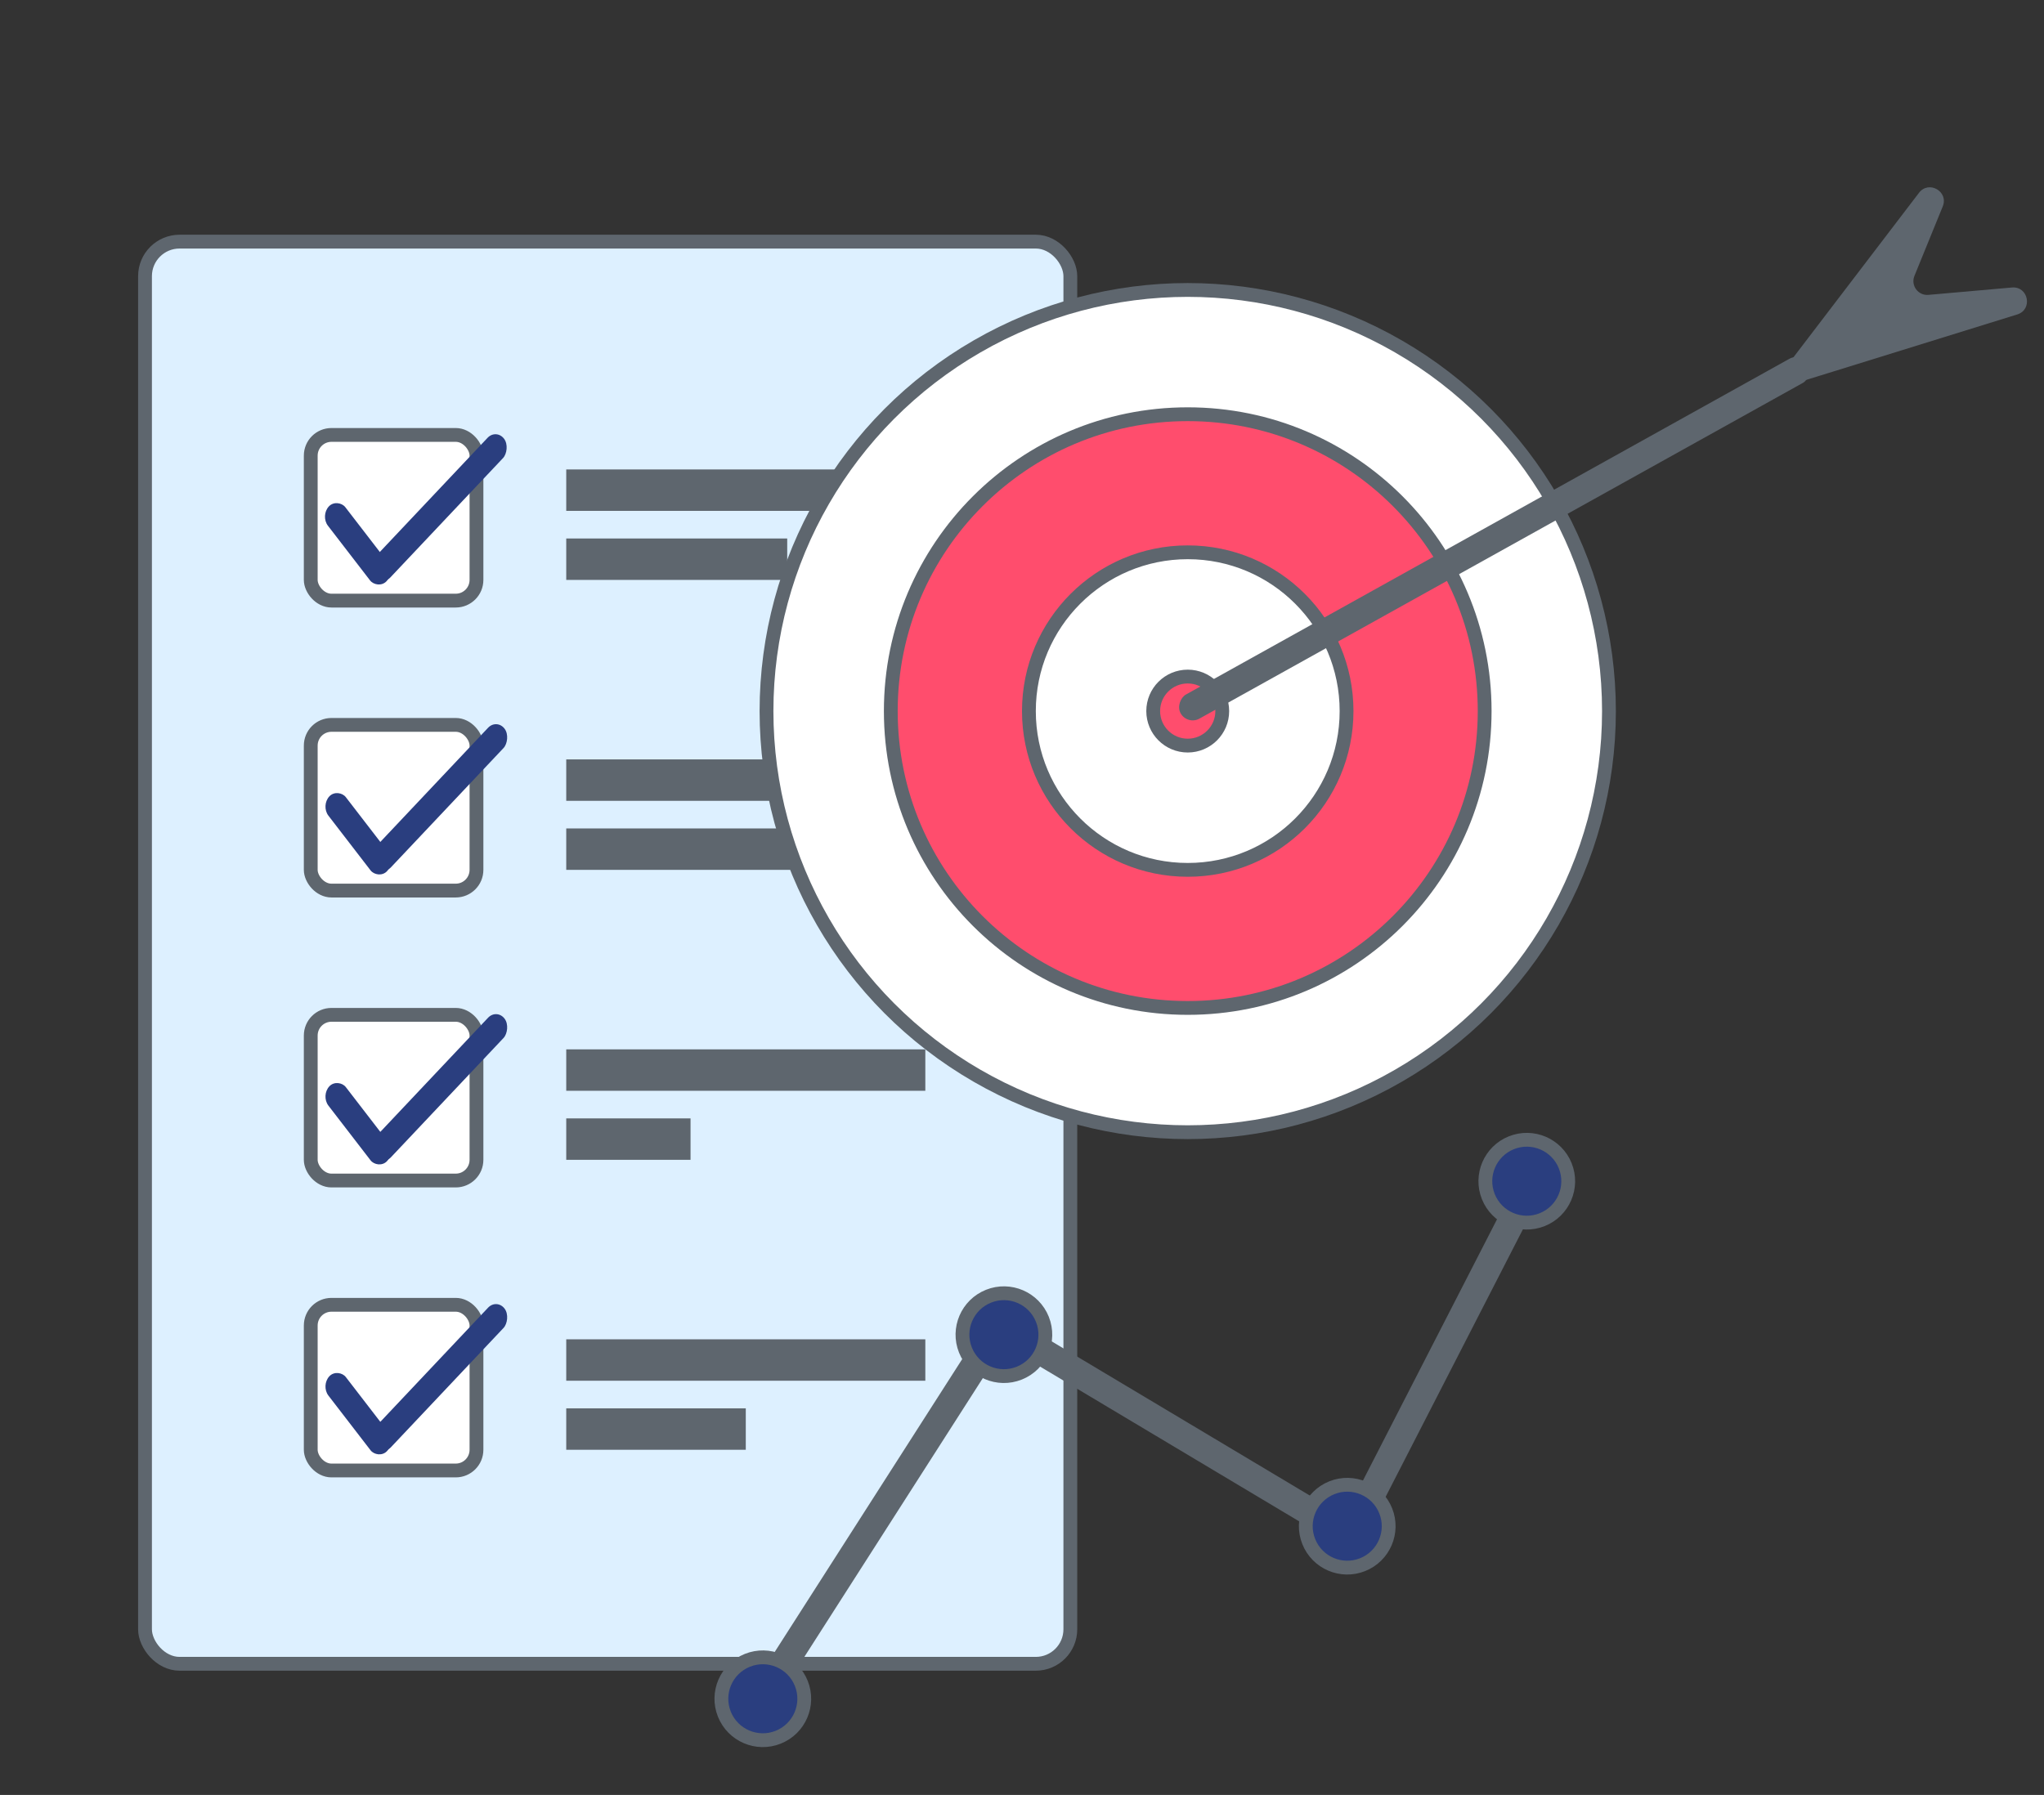<svg width="148" height="130" viewBox="0 0 148 130" fill="none" xmlns="http://www.w3.org/2000/svg">
<rect x="0" y="0" width="148" height="130" fill="#333333" stroke="none"/>
<g clip-path="url(#clip0_922_660)">
<rect x="10.5" y="17.5" width="67" height="103" rx="2.5" fill="#DDF0FF" stroke="#5E666E"/>
<rect x="22.5" y="31.5" width="12" height="12" rx="1.5" fill="white" stroke="#5E666E"/>
<rect x="22.5" y="52.5" width="12" height="12" rx="1.5" fill="white" stroke="#5E666E"/>
<rect x="22.5" y="73.5" width="12" height="12" rx="1.5" fill="white" stroke="#5E666E"/>
<rect x="22.5" y="94.5" width="12" height="12" rx="1.5" fill="white" stroke="#5E666E"/>
<rect x="41" y="34" width="26" height="3" fill="#5E666E"/>
<rect x="41" y="39" width="16" height="3" fill="#5E666E"/>
<rect x="41" y="55" width="26" height="3" fill="#5E666E"/>
<rect x="41" y="60" width="20" height="3" fill="#5E666E"/>
<rect x="41" y="76" width="26" height="3" fill="#5E666E"/>
<rect x="41" y="81" width="9" height="3" fill="#5E666E"/>
<rect x="41" y="97" width="26" height="3" fill="#5E666E"/>
<rect x="41" y="102" width="13" height="3" fill="#5E666E"/>
<rect width="1.841" height="6.843" rx="0.921" transform="matrix(0.684 -0.729 0.61 0.792 23.183 37.347)" fill="#2A3E7F"/>
<rect width="1.845" height="13.733" rx="0.923" transform="matrix(0.608 0.794 -0.686 0.727 35.934 31.04)" fill="#2A3E7F"/>
<rect width="1.841" height="6.843" rx="0.921" transform="matrix(0.684 -0.729 0.61 0.792 23.219 58.347)" fill="#2A3E7F"/>
<rect width="1.845" height="13.733" rx="0.923" transform="matrix(0.608 0.794 -0.686 0.727 35.971 52.04)" fill="#2A3E7F"/>
<rect width="1.841" height="6.843" rx="0.921" transform="matrix(0.684 -0.729 0.61 0.792 23.219 79.347)" fill="#2A3E7F"/>
<rect width="1.845" height="13.733" rx="0.923" transform="matrix(0.608 0.794 -0.686 0.727 35.971 73.04)" fill="#2A3E7F"/>
<rect width="1.841" height="6.843" rx="0.921" transform="matrix(0.684 -0.729 0.61 0.792 23.219 100.347)" fill="#2A3E7F"/>
<rect width="1.845" height="13.733" rx="0.923" transform="matrix(0.608 0.794 -0.686 0.727 35.971 94.04)" fill="#2A3E7F"/>
<circle cx="86" cy="51.5" r="30.5" fill="white" stroke="#5E666E"/>
<circle cx="86" cy="51.5" r="21.5" fill="#FF4D6D" stroke="#5E666E"/>
<circle cx="86" cy="51.5" r="11.5" fill="white" stroke="#5E666E"/>
<path d="M138.948 13.965C139.656 13.037 141.11 13.867 140.669 14.949L138.618 19.983C138.336 20.676 138.887 21.422 139.632 21.356L145.678 20.823C146.872 20.717 147.207 22.419 146.063 22.774L129.362 27.956C128.801 28.131 128.441 27.373 128.929 27.047C128.976 27.016 129.017 26.977 129.052 26.933L138.948 13.965Z" fill="#5E666E"/>
<circle cx="86" cy="51.5" r="2.5" fill="#FF4D6D" stroke="#5E666E"/>
<rect x="85.972" y="52.533" width="2" height="52" rx="1" transform="rotate(-119.095 85.972 52.533)" fill="#5E666E"/>
<rect x="74.816" y="96.352" width="25.794" height="2" transform="rotate(30.857 74.816 96.352)" fill="#5E666E"/>
<rect x="53.736" y="123.327" width="31.312" height="2" transform="rotate(-57.377 53.736 123.327)" fill="#5E666E"/>
<rect x="98" y="108.567" width="24.24" height="2" transform="rotate(-62.839 98 108.567)" fill="#5E666E"/>
<circle cx="55.234" cy="123.033" r="3" transform="rotate(-21.801 55.234 123.033)" fill="#2A3E7F" stroke="#5E666E"/>
<circle cx="72.69" cy="96.664" r="3" transform="rotate(-21.801 72.69 96.664)" fill="#2A3E7F" stroke="#5E666E"/>
<circle cx="97.549" cy="110.535" r="3" transform="rotate(-21.801 97.549 110.535)" fill="#2A3E7F" stroke="#5E666E"/>
<circle cx="110.55" cy="85.549" r="3" transform="rotate(-21.801 110.55 85.549)" fill="#2A3E7F" stroke="#5E666E"/>
</g>
<defs>
<clipPath id="clip0_922_660">
<rect width="148" height="130" fill="white"/>
</clipPath>
</defs>
</svg>
